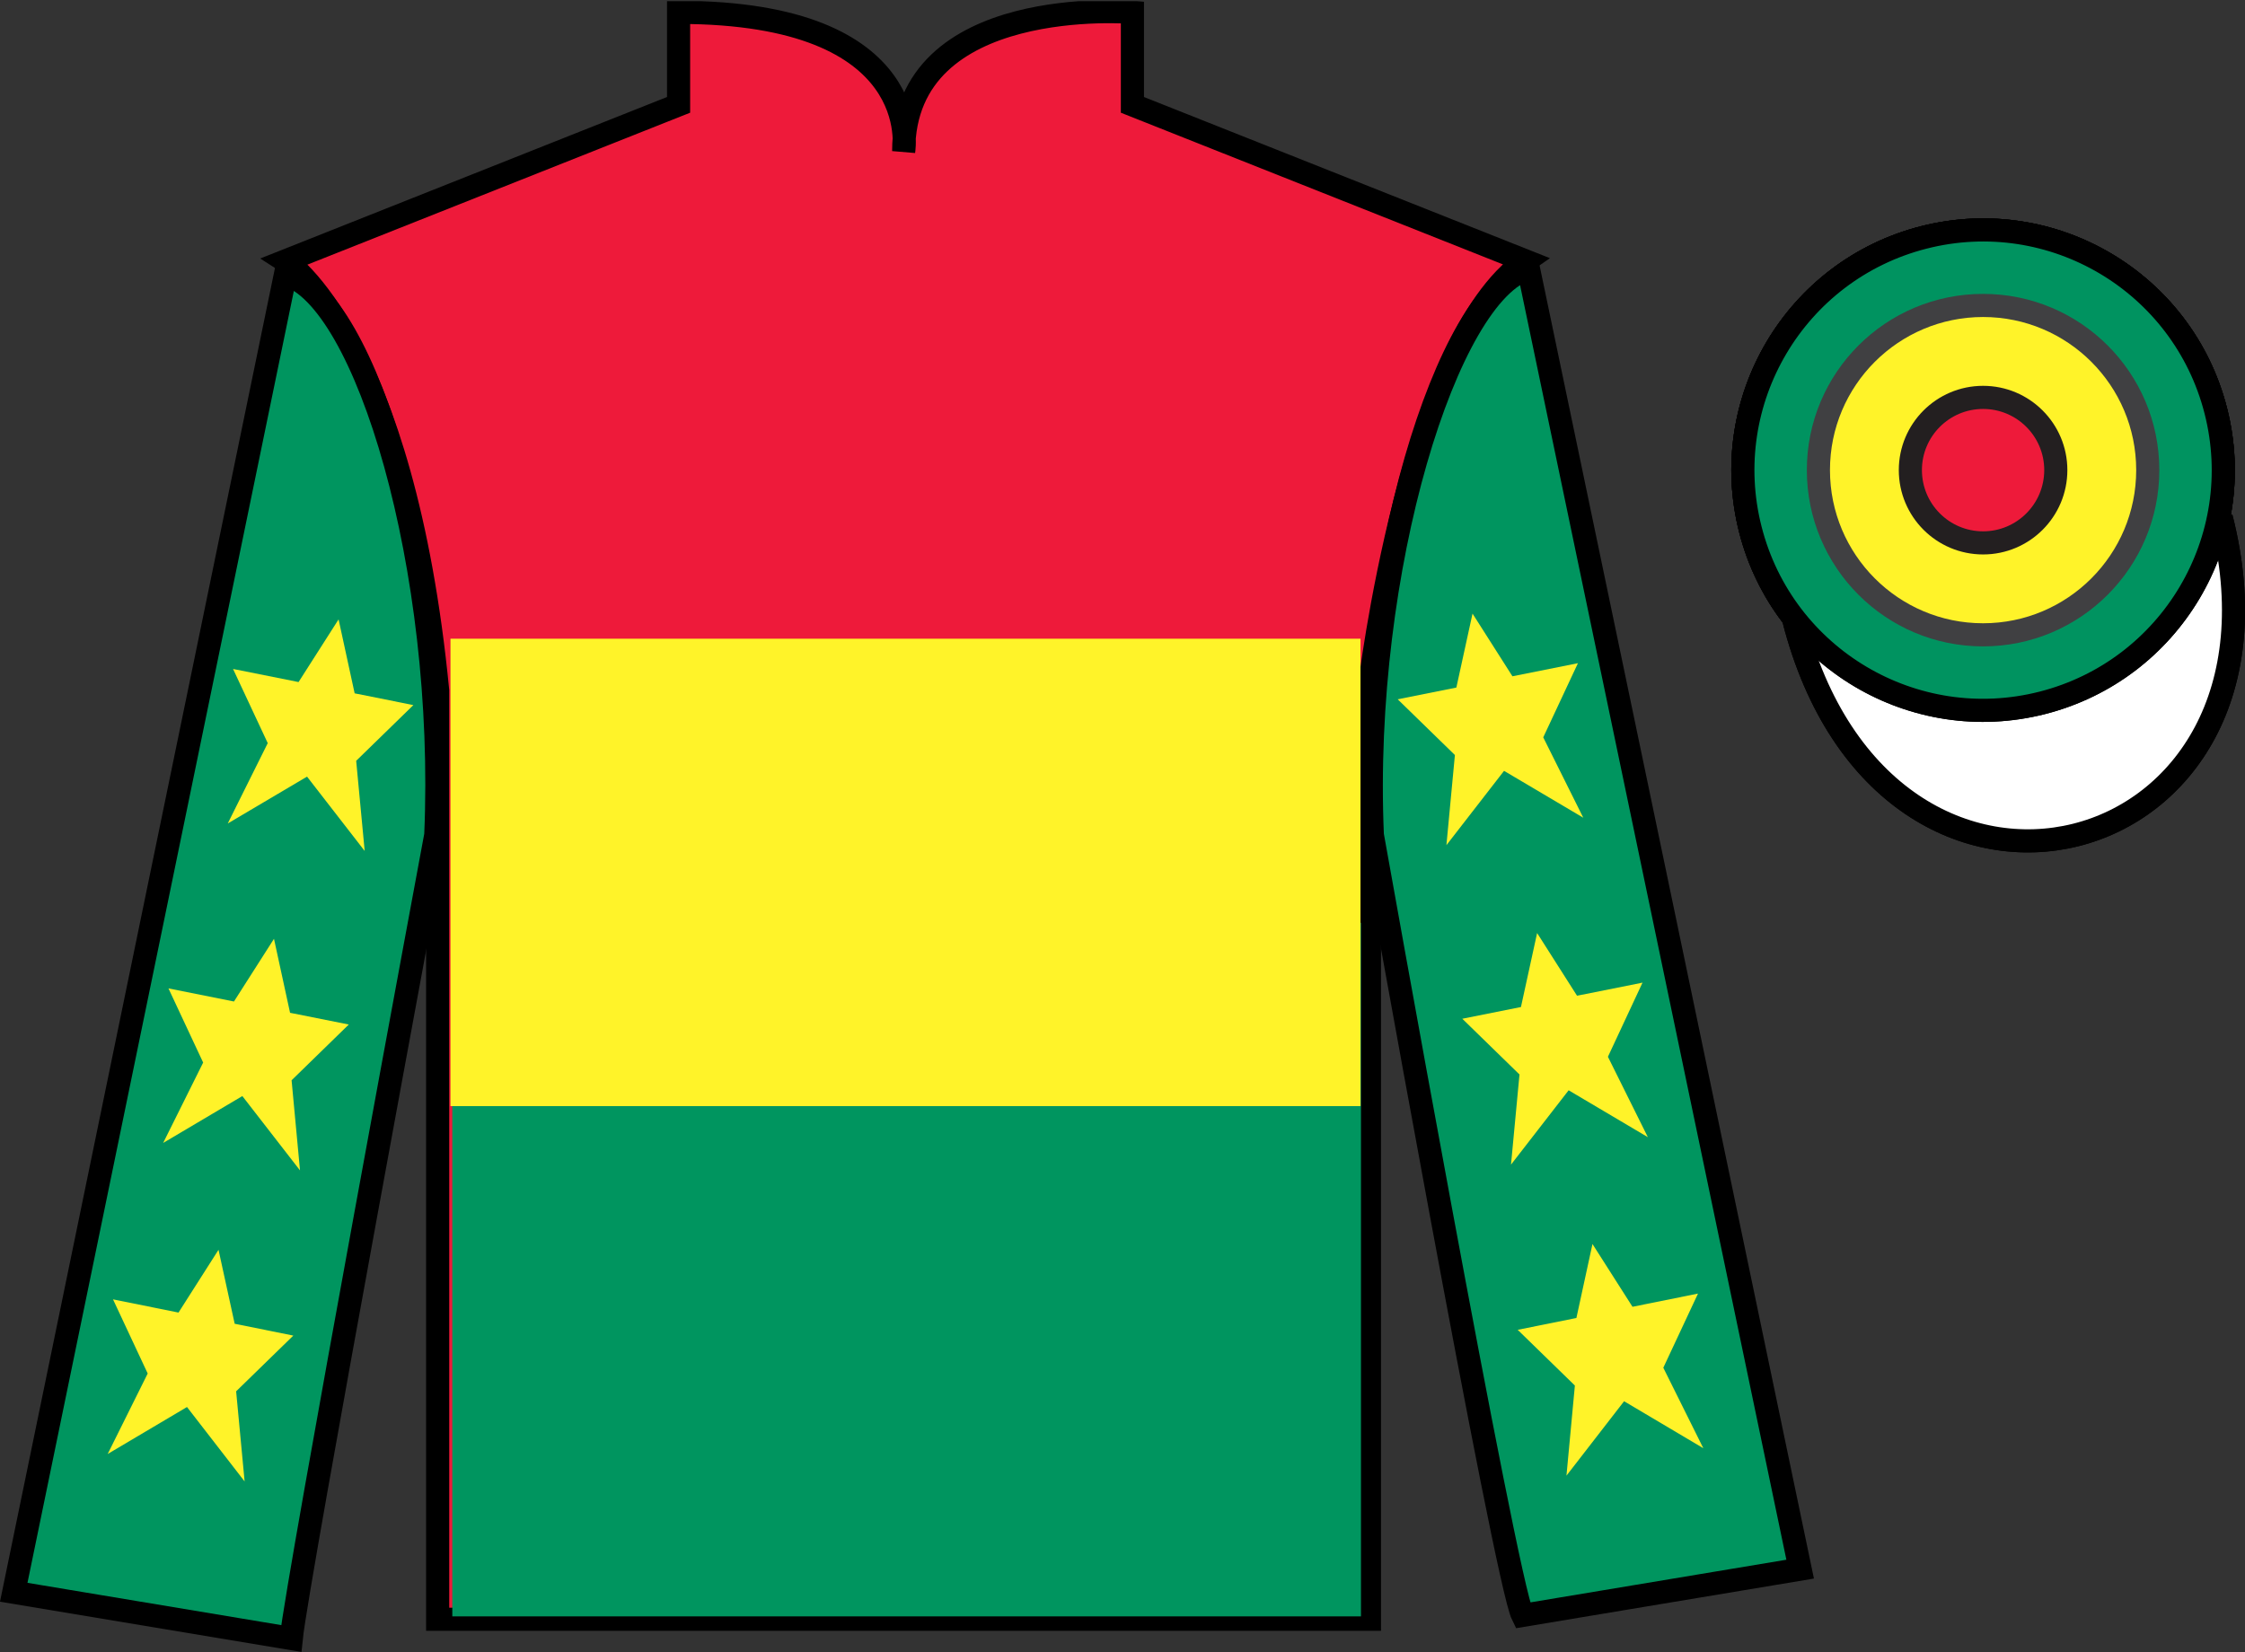 <?xml version="1.0" encoding="UTF-8"?>
<svg xmlns="http://www.w3.org/2000/svg" xmlns:xlink="http://www.w3.org/1999/xlink" width="97.08pt" height="71.45pt" viewBox="0 0 97.08 71.45" version="1.1">
<rect x="0" y="0" width="97.08" height="71.45" fill="#333333" stroke="none"/>
<defs>
<clipPath id="clip1">
  <path d="M 0 71.449 L 97.082 71.449 L 97.082 0.051 L 0 0.051 L 0 71.449 Z M 0 71.449 "/>
</clipPath>
</defs>
<g id="surface0">
<g clip-path="url(#clip1)" clip-rule="nonzero">
<path style=" stroke:none;fill-rule:nonzero;fill:rgb(93.098%,10.196%,22.974%);fill-opacity:1;" d="M 12.344 11.285 C 12.344 11.285 17.426 14.535 18.926 29.867 C 18.926 29.867 18.926 44.867 18.926 70.035 L 59.219 70.035 L 59.219 29.703 C 59.219 29.703 61.012 14.703 65.969 11.285 L 48.969 4.535 L 48.969 0.535 C 48.969 0.535 39.078 -0.297 39.078 6.535 C 39.078 6.535 40.094 0.535 29.344 0.535 L 29.344 4.535 L 12.344 11.285 "/>
<path style="fill:none;stroke-width:10;stroke-linecap:butt;stroke-linejoin:miter;stroke:rgb(0%,0%,0%);stroke-opacity:1;stroke-miterlimit:4;" d="M 123.438 601.648 C 123.438 601.648 174.258 569.148 189.258 415.828 C 189.258 415.828 189.258 265.828 189.258 14.148 L 592.188 14.148 L 592.188 417.469 C 592.188 417.469 610.117 567.469 659.688 601.648 L 489.688 669.148 L 489.688 709.148 C 489.688 709.148 390.781 717.469 390.781 649.148 C 390.781 649.148 400.938 709.148 293.438 709.148 L 293.438 669.148 L 123.438 601.648 Z M 123.438 601.648 " transform="matrix(0.1,0,0,-0.1,0,71.45)"/>
<path style="fill-rule:nonzero;fill:rgb(25.342%,25.194%,25.855%);fill-opacity:1;stroke-width:10;stroke-linecap:butt;stroke-linejoin:miter;stroke:rgb(0%,0%,0%);stroke-opacity:1;stroke-miterlimit:4;" d="M 775.625 446.727 C 815.312 291.062 999.258 338.68 960.508 490.672 " transform="matrix(0.1,0,0,-0.1,0,71.45)"/>
<path style="fill:none;stroke-width:10;stroke-linecap:butt;stroke-linejoin:miter;stroke:rgb(0%,0%,0%);stroke-opacity:1;stroke-miterlimit:4;" d="M 883.203 410.516 C 938.789 424.734 972.344 481.258 958.164 536.844 C 943.984 592.43 887.422 625.984 831.875 611.805 C 776.289 597.625 742.734 541.062 756.914 485.477 C 771.094 429.891 827.656 396.336 883.203 410.516 Z M 883.203 410.516 " transform="matrix(0.1,0,0,-0.1,0,71.45)"/>
<path style="fill:none;stroke-width:10;stroke-linecap:butt;stroke-linejoin:miter;stroke:rgb(0%,0%,0%);stroke-opacity:1;stroke-miterlimit:4;" d="M 883.203 410.516 C 938.789 424.734 972.344 481.258 958.164 536.844 C 943.984 592.43 887.422 625.984 831.875 611.805 C 776.289 597.625 742.734 541.062 756.914 485.477 C 771.094 429.891 827.656 396.336 883.203 410.516 Z M 883.203 410.516 " transform="matrix(0.1,0,0,-0.1,0,71.45)"/>
<path style="fill-rule:nonzero;fill:rgb(100%,100%,100%);fill-opacity:1;stroke-width:10;stroke-linecap:butt;stroke-linejoin:miter;stroke:rgb(0%,0%,0%);stroke-opacity:1;stroke-miterlimit:4;" d="M 775.625 446.727 C 815.312 291.062 999.258 338.68 960.508 490.672 " transform="matrix(0.1,0,0,-0.1,0,71.45)"/>
<path style=" stroke:none;fill-rule:nonzero;fill:rgb(0%,58.526%,37.482%);fill-opacity:1;" d="M 12.594 70.867 C 12.844 68.367 18.844 36.117 18.844 36.117 C 19.344 24.617 15.844 12.867 12.344 11.867 L 0.594 68.867 L 12.594 70.867 "/>
<path style="fill:none;stroke-width:10;stroke-linecap:butt;stroke-linejoin:miter;stroke:rgb(0%,0%,0%);stroke-opacity:1;stroke-miterlimit:4;" d="M 125.938 5.828 C 128.438 30.828 188.438 353.328 188.438 353.328 C 193.438 468.328 158.438 585.828 123.438 595.828 L 5.938 25.828 L 125.938 5.828 Z M 125.938 5.828 " transform="matrix(0.1,0,0,-0.1,0,71.45)"/>
<path style=" stroke:none;fill-rule:nonzero;fill:rgb(0%,58.526%,37.482%);fill-opacity:1;" d="M 77.844 67.867 L 66.094 11.617 C 62.594 12.617 58.844 24.617 59.344 36.117 C 59.344 36.117 65.094 68.367 65.844 69.867 L 77.844 67.867 "/>
<path style="fill:none;stroke-width:10;stroke-linecap:butt;stroke-linejoin:miter;stroke:rgb(0%,0%,0%);stroke-opacity:1;stroke-miterlimit:4;" d="M 778.438 35.828 L 660.938 598.328 C 625.938 588.328 588.438 468.328 593.438 353.328 C 593.438 353.328 650.938 30.828 658.438 15.828 L 778.438 35.828 Z M 778.438 35.828 " transform="matrix(0.1,0,0,-0.1,0,71.45)"/>
<path style="fill:none;stroke-width:10;stroke-linecap:butt;stroke-linejoin:miter;stroke:rgb(0%,0%,0%);stroke-opacity:1;stroke-miterlimit:4;" d="M 883.203 410.516 C 938.789 424.734 972.344 481.258 958.164 536.844 C 943.984 592.43 887.422 625.984 831.875 611.805 C 776.289 597.625 742.734 541.062 756.914 485.477 C 771.094 429.891 827.656 396.336 883.203 410.516 Z M 883.203 410.516 " transform="matrix(0.1,0,0,-0.1,0,71.45)"/>
<path style=" stroke:none;fill-rule:nonzero;fill:rgb(0%,57.572%,37.624%);fill-opacity:1;" d="M 88.32 30.398 C 93.879 28.977 97.234 23.324 95.816 17.766 C 94.398 12.207 88.742 8.852 83.188 10.27 C 77.629 11.688 74.273 17.344 75.691 22.902 C 77.109 28.461 82.766 31.816 88.32 30.398 "/>
<path style="fill:none;stroke-width:10;stroke-linecap:butt;stroke-linejoin:miter;stroke:rgb(0%,0%,0%);stroke-opacity:1;stroke-miterlimit:4;" d="M 883.203 410.516 C 938.789 424.734 972.344 481.258 958.164 536.844 C 943.984 592.43 887.422 625.984 831.875 611.805 C 776.289 597.625 742.734 541.062 756.914 485.477 C 771.094 429.891 827.656 396.336 883.203 410.516 Z M 883.203 410.516 " transform="matrix(0.1,0,0,-0.1,0,71.45)"/>
<path style=" stroke:none;fill-rule:nonzero;fill:rgb(0%,58.526%,37.482%);fill-opacity:1;" d="M 19.559 69.91 L 58.852 69.91 L 58.852 39.91 L 19.559 39.91 L 19.559 69.91 Z M 19.559 69.91 "/>
<path style=" stroke:none;fill-rule:nonzero;fill:rgb(100%,95.143%,16.359%);fill-opacity:1;" d="M 19.48 47.84 L 58.832 47.84 L 58.832 27.625 L 19.48 27.625 L 19.48 47.84 Z M 19.48 47.84 "/>
<path style=" stroke:none;fill-rule:nonzero;fill:rgb(100%,95.143%,16.359%);fill-opacity:1;" d="M 11.848 40.605 L 10.117 43.316 L 7.285 42.75 L 8.785 45.957 L 7.055 49.434 L 10.48 47.406 L 12.973 50.621 L 12.609 46.723 L 15.082 44.312 L 12.543 43.805 L 11.848 40.605 "/>
<path style=" stroke:none;fill-rule:nonzero;fill:rgb(100%,95.143%,16.359%);fill-opacity:1;" d="M 9.449 54.055 L 7.719 56.77 L 4.887 56.199 L 6.387 59.406 L 4.656 62.887 L 8.086 60.855 L 10.578 64.074 L 10.211 60.176 L 12.684 57.766 L 10.148 57.254 L 9.449 54.055 "/>
<path style=" stroke:none;fill-rule:nonzero;fill:rgb(100%,95.143%,16.359%);fill-opacity:1;" d="M 14.641 26.789 L 12.91 29.5 L 10.078 28.934 L 11.578 32.141 L 9.848 35.617 L 13.277 33.59 L 15.77 36.805 L 15.402 32.906 L 17.875 30.496 L 15.336 29.988 L 14.641 26.789 "/>
<path style=" stroke:none;fill-rule:nonzero;fill:rgb(100%,95.143%,16.359%);fill-opacity:1;" d="M 66.469 40.355 L 68.195 43.066 L 71.027 42.5 L 69.531 45.707 L 71.258 49.184 L 67.832 47.156 L 65.34 50.371 L 65.707 46.473 L 63.234 44.062 L 65.77 43.555 L 66.469 40.355 "/>
<path style=" stroke:none;fill-rule:nonzero;fill:rgb(100%,95.143%,16.359%);fill-opacity:1;" d="M 68.863 53.805 L 70.594 56.52 L 73.426 55.949 L 71.926 59.156 L 73.656 62.637 L 70.23 60.605 L 67.738 63.824 L 68.102 59.926 L 65.629 57.516 L 68.168 57.004 L 68.863 53.805 "/>
<path style=" stroke:none;fill-rule:nonzero;fill:rgb(100%,95.143%,16.359%);fill-opacity:1;" d="M 63.676 26.539 L 65.402 29.25 L 68.234 28.684 L 66.734 31.891 L 68.465 35.367 L 65.039 33.34 L 62.547 36.555 L 62.914 32.656 L 60.441 30.246 L 62.977 29.738 L 63.676 26.539 "/>
<path style=" stroke:none;fill-rule:nonzero;fill:rgb(100%,95.143%,16.359%);fill-opacity:1;" d="M 85.754 27.457 C 89.688 27.457 92.875 24.266 92.875 20.332 C 92.875 16.398 89.688 13.211 85.754 13.211 C 81.82 13.211 78.633 16.398 78.633 20.332 C 78.633 24.266 81.82 27.457 85.754 27.457 "/>
<path style="fill:none;stroke-width:10;stroke-linecap:butt;stroke-linejoin:miter;stroke:rgb(25.351%,25.185%,25.864%);stroke-opacity:1;stroke-miterlimit:4;" d="M 857.539 439.93 C 896.875 439.93 928.75 471.844 928.75 511.18 C 928.75 550.516 896.875 582.391 857.539 582.391 C 818.203 582.391 786.328 550.516 786.328 511.18 C 786.328 471.844 818.203 439.93 857.539 439.93 Z M 857.539 439.93 " transform="matrix(0.1,0,0,-0.1,0,71.45)"/>
<path style=" stroke:none;fill-rule:nonzero;fill:rgb(93.098%,10.196%,22.974%);fill-opacity:1;" d="M 85.754 23.48 C 87.492 23.48 88.898 22.07 88.898 20.332 C 88.898 18.598 87.492 17.188 85.754 17.188 C 84.016 17.188 82.609 18.598 82.609 20.332 C 82.609 22.07 84.016 23.48 85.754 23.48 "/>
<path style="fill:none;stroke-width:10;stroke-linecap:butt;stroke-linejoin:miter;stroke:rgb(13.719%,12.157%,12.547%);stroke-opacity:1;stroke-miterlimit:4;" d="M 857.539 479.695 C 874.922 479.695 888.984 493.797 888.984 511.18 C 888.984 528.523 874.922 542.625 857.539 542.625 C 840.156 542.625 826.094 528.523 826.094 511.18 C 826.094 493.797 840.156 479.695 857.539 479.695 Z M 857.539 479.695 " transform="matrix(0.1,0,0,-0.1,0,71.45)"/>
</g>
</g>
</svg>

